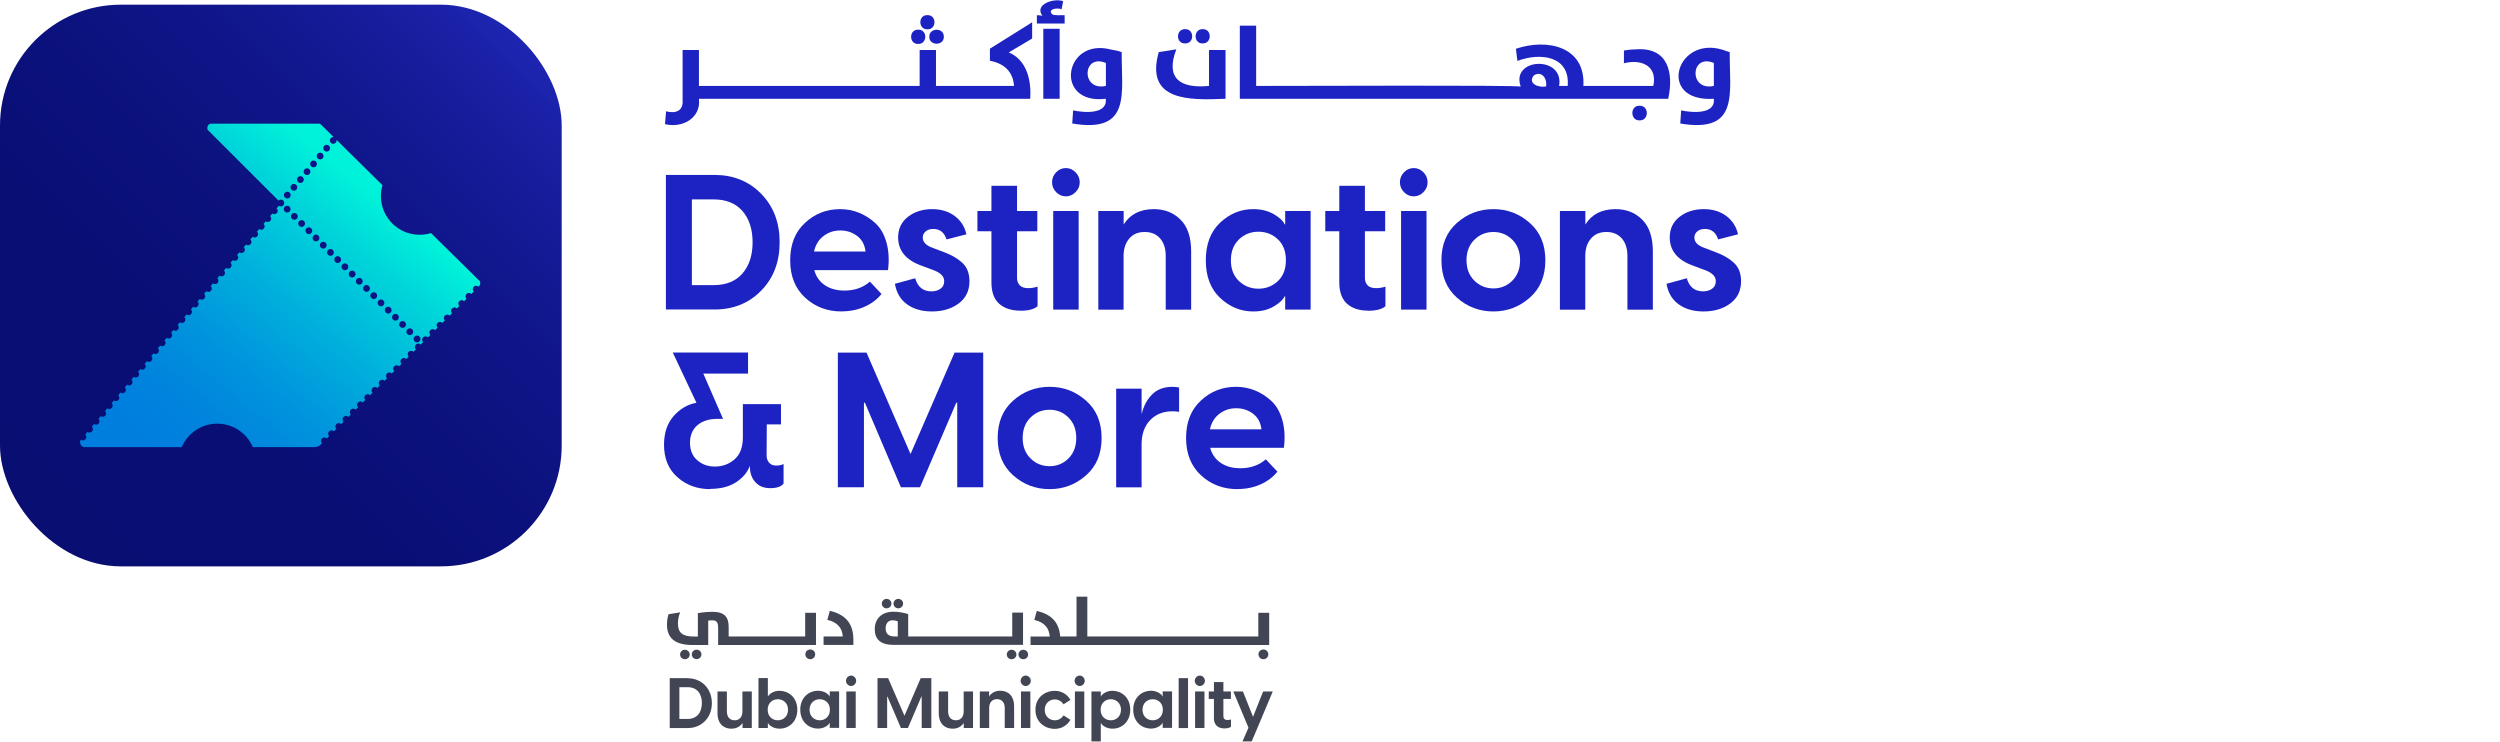 <?xml version="1.0" encoding="UTF-8"?>
<svg id="Layer_1" data-name="Layer 1" xmlns="http://www.w3.org/2000/svg" xmlns:xlink="http://www.w3.org/1999/xlink" viewBox="0 0 280 83" width="300" height="89">
  <defs>
    <style>
      .cls-1 {
        fill: url(#linear-gradient);
      }

      .cls-1, .cls-2, .cls-3, .cls-4 {
        stroke-width: 0px;
      }

      .cls-2 {
        fill: #1d23c3;
      }

      .cls-3 {
        fill: url(#linear-gradient-2);
      }

      .cls-4 {
        fill: #424654;
      }
    </style>
    <linearGradient id="linear-gradient" x1="3.96" y1="23.84" x2="59.08" y2="78.96" gradientTransform="translate(0 83.28) scale(1 -1)" gradientUnits="userSpaceOnUse">
      <stop offset="0" stop-color="#090e73"/>
      <stop offset=".33" stop-color="#090e75"/>
      <stop offset=".55" stop-color="#0c127e"/>
      <stop offset=".74" stop-color="#11178d"/>
      <stop offset=".91" stop-color="#181fa2"/>
      <stop offset="1" stop-color="#1e25b2"/>
    </linearGradient>
    <linearGradient id="linear-gradient-2" x1="16.61" y1="33.71" x2="40.47" y2="62.7" gradientTransform="translate(0 83.28) scale(1 -1)" gradientUnits="userSpaceOnUse">
      <stop offset="0" stop-color="#007ede"/>
      <stop offset=".15" stop-color="#0083dd"/>
      <stop offset=".36" stop-color="#0094dd"/>
      <stop offset=".59" stop-color="#00b0dc"/>
      <stop offset=".84" stop-color="#00d5da"/>
      <stop offset="1" stop-color="#00f2da"/>
    </linearGradient>
  </defs>
  <g>
    <path class="cls-2" d="M117.87,1.58c-.66-.62.64-.78,1.03-.57l.17-.91c-1.06-.39-3.27.39-2.32,1.63-.17-.04-.38-.06-.62-.06v.93h3.11v-.93c-.32,0-1.17.04-1.38-.09h.01Z"/>
    <path class="cls-2" d="M110.86,6.77c1.6.3,2.6,1.21,2.71,2.82h-8.74v-4.02h-1.83v4.02h-24.72v-4.02h-1.83v5.57c.12,1.3-.84,1.57-1.85,1.29l-.12,1.44c1.94.48,4.06-.68,3.8-2.84h37.1c.17-2.22-.49-4.41-2.4-5.19l2.62-1.56v-1.82l-4.73,2.96v1.35h0Z"/>
    <path class="cls-2" d="M104.08,4.08c-.02,1.04,1.65,1.05,1.63,0,.02-1.05-1.64-1.04-1.63,0Z"/>
    <path class="cls-2" d="M102.84,4.89c1.05.02,1.06-1.63,0-1.6-1.06-.03-1.06,1.63,0,1.6Z"/>
    <path class="cls-2" d="M103.87,3.25c1.05.03,1.06-1.62,0-1.59-1.06-.03-1.05,1.62,0,1.59Z"/>
    <rect class="cls-2" x="116.85" y="3.19" width="1.83" height="7.84"/>
    <path class="cls-2" d="M124.4,5.51c-5.25-1.36-6.39,6.23-.55,5.52.21,1.75-2.39,1.58-3.66,1.3l-.1,1.47c6.68,1.13,5.5-3.4,5.54-7.99-.41-.15-.64-.2-1.23-.3ZM123.86,9.59c-2.83.62-2.64-3.68,0-2.57v2.57Z"/>
    <path class="cls-2" d="M134.7,4.83c1.05.02,1.06-1.63,0-1.6-1.05-.03-1.06,1.64,0,1.6Z"/>
    <path class="cls-2" d="M132.73,4.83c1.06.03,1.06-1.63,0-1.6-1.05-.03-1.06,1.64,0,1.6Z"/>
    <path class="cls-2" d="M193.42,5.71c-5.58-2.24-8.08,5.74-1.47,5.32.21,1.75-2.39,1.58-3.66,1.3l-.1,1.47c6.68,1.13,5.5-3.4,5.54-7.99l-.3-.1h0ZM191.95,9.59c-2.83.62-2.64-3.68,0-2.57v2.57Z"/>
    <path class="cls-2" d="M135.41,9.59c-3.25.32-4.91-.86-3.66-4.1l-1.97.31c-1.56,5.51,3.42,5.4,7.48,5.23v-5.46h-1.85v4.02h0Z"/>
    <path class="cls-2" d="M183.3,5.49c-.43,0-.91.04-1.42.13v1.43c1.98-.5,3.78.31,3.29,2.54h-7.83c.25-4.45-4.09-5.34-7.56-4.16l.17,1.36c2.56-.97,5.91-.57,5.63,2.8h-.96c.6-3.44-5.46-3.17-4.3.07-1.14-.17-23.33-.07-29.63-.07V2.84h-1.83v8.19h47.98c.63-2.89,0-5.77-3.54-5.54h0ZM173.16,9.65c-.79.16-2.1-.29-1.38-1.23.81-.55,1.53.24,1.38,1.23Z"/>
    <path class="cls-2" d="M183.63,11.81c-1.08-.04-1.07,1.67,0,1.64,1.08.03,1.09-1.67,0-1.64Z"/>
  </g>
  <g>
    <path class="cls-2" d="M74.58,34.64v-15.08h5.46c2.09,0,3.83.7,5.21,2.11s2.07,3.22,2.07,5.43-.69,4.02-2.07,5.42c-1.38,1.41-3.12,2.11-5.21,2.11h-5.46ZM77.49,31.9h2.44c1.4,0,2.48-.44,3.23-1.31s1.13-2.03,1.13-3.49-.38-2.62-1.13-3.49-1.83-1.31-3.23-1.31h-2.44s0,9.6,0,9.6Z"/>
    <path class="cls-2" d="M94.26,34.85c-1.6,0-2.96-.51-4.08-1.54-1.12-1.03-1.68-2.42-1.68-4.19s.55-3.17,1.66-4.19c1.1-1.03,2.41-1.54,3.93-1.54.74,0,1.44.13,2.11.4s1.29.66,1.85,1.18.97,1.23,1.23,2.14.32,1.95.18,3.11h-8.26c.2.74.6,1.3,1.2,1.7.6.4,1.33.59,2.18.59,1.13,0,2.08-.33,2.85-1l1.3,1.38c-.47.59-1.09,1.07-1.87,1.42s-1.64.53-2.59.53h-.01ZM91.16,28.14h5.78c-.08-.75-.4-1.33-.93-1.74-.54-.41-1.17-.62-1.89-.62s-1.32.2-1.87.61-.91.99-1.08,1.75h0Z"/>
    <path class="cls-2" d="M104.37,34.85c-1.12,0-2.05-.27-2.78-.8-.74-.53-1.19-1.3-1.36-2.3l2.27-.62c.28.98.89,1.47,1.83,1.47.4,0,.73-.1,1.01-.3s.41-.48.41-.85c0-.52-.4-.93-1.21-1.23l-1.36-.51c-1.73-.62-2.59-1.68-2.59-3.16,0-.96.37-1.73,1.1-2.3.74-.57,1.64-.86,2.72-.86.99,0,1.83.26,2.52.77.69.52,1.12,1.2,1.31,2.05l-2.23.57c-.25-.78-.74-1.17-1.47-1.17-.37,0-.66.09-.87.28-.21.18-.32.41-.32.68,0,.52.38.91,1.15,1.17l1.23.47c.85.31,1.54.71,2.06,1.2.52.49.79,1.17.79,2.05,0,1.06-.4,1.89-1.2,2.49-.8.6-1.8.9-3,.9h-.01Z"/>
    <path class="cls-2" d="M114.27,34.76c-.99,0-1.78-.26-2.36-.77-.58-.52-.87-1.32-.87-2.41v-5.71h-1.57v-2.27h1.57v-2.82h2.87v2.82h2.27v2.27h-2.27v5.24c0,.33.1.59.3.81.2.21.52.32.96.32.34,0,.69-.06,1.04-.17v2.19c-.38.34-1.03.51-1.93.51h-.01Z"/>
    <path class="cls-2" d="M117.83,20.39c0-.44.15-.81.46-1.13.3-.31.67-.47,1.09-.47s.77.16,1.08.47c.31.31.47.69.47,1.13s-.16.79-.47,1.1-.67.47-1.08.47-.79-.16-1.09-.47c-.3-.31-.46-.68-.46-1.1ZM117.96,34.64v-11.04h2.85v11.04h-2.85Z"/>
    <path class="cls-2" d="M123.01,34.64v-11.04h2.84v1.51c.72-1.15,1.85-1.72,3.38-1.72,1.22,0,2.22.4,3,1.19.79.79,1.18,1.98,1.18,3.57v6.5h-2.85v-6.03c0-.82-.21-1.47-.63-1.95-.42-.48-.99-.72-1.73-.72s-1.3.24-1.72.73-.64,1.14-.64,1.94v6.03h-2.84.01Z"/>
    <path class="cls-2" d="M140.36,34.85c-1.4,0-2.64-.51-3.71-1.52-1.07-1.01-1.6-2.42-1.6-4.21s.53-3.2,1.6-4.21c1.07-1.01,2.3-1.52,3.71-1.52.89,0,1.66.19,2.3.56.64.38,1.05.75,1.22,1.14h.06v-1.49h2.85v11.04h-2.85v-1.49h-.06c-.17.38-.58.76-1.22,1.14s-1.41.56-2.3.56ZM138.76,26.79c-.6.57-.9,1.35-.9,2.33s.3,1.75.9,2.32c.6.57,1.33.86,2.18.86s1.57-.28,2.18-.85c.6-.57.9-1.34.9-2.34s-.3-1.77-.9-2.34c-.6-.57-1.33-.85-2.18-.85s-1.58.29-2.18.86h0Z"/>
    <path class="cls-2" d="M153.23,34.76c-.99,0-1.78-.26-2.36-.77-.58-.52-.87-1.32-.87-2.41v-5.71h-1.57v-2.27h1.57v-2.82h2.87v2.82h2.27v2.27h-2.27v5.24c0,.33.1.59.3.81.2.21.52.32.96.32.34,0,.69-.06,1.04-.17v2.19c-.38.34-1.03.51-1.93.51h-.01Z"/>
    <path class="cls-2" d="M156.79,20.39c0-.44.15-.81.46-1.13.3-.31.67-.47,1.09-.47s.77.16,1.08.47.47.69.47,1.13-.16.79-.47,1.1-.67.47-1.08.47-.79-.16-1.09-.47-.46-.68-.46-1.1ZM156.92,34.64v-11.04h2.85v11.04h-2.85Z"/>
    <path class="cls-2" d="M167.26,34.85c-1.56,0-2.92-.51-4.08-1.54-1.16-1.03-1.74-2.42-1.74-4.19s.58-3.17,1.74-4.19c1.16-1.03,2.52-1.54,4.08-1.54s2.9.51,4.07,1.54c1.17,1.03,1.75,2.42,1.75,4.19s-.58,3.17-1.75,4.19c-1.17,1.03-2.52,1.54-4.07,1.54ZM165.13,26.82c-.59.58-.88,1.34-.88,2.29s.29,1.71.88,2.29c.59.58,1.3.87,2.13.87s1.54-.29,2.12-.87.87-1.34.87-2.29-.29-1.71-.87-2.29c-.58-.58-1.29-.87-2.12-.87s-1.55.29-2.13.87Z"/>
    <path class="cls-2" d="M174.71,34.64v-11.04h2.85v1.51c.72-1.15,1.85-1.72,3.38-1.72,1.22,0,2.22.4,3,1.19.79.79,1.18,1.98,1.18,3.57v6.5h-2.85v-6.03c0-.82-.21-1.47-.63-1.95-.42-.48-.99-.72-1.73-.72s-1.29.24-1.72.73c-.42.49-.64,1.14-.64,1.94v6.03h-2.85.01Z"/>
    <path class="cls-2" d="M190.79,34.85c-1.12,0-2.05-.27-2.78-.8-.74-.53-1.19-1.3-1.36-2.3l2.27-.62c.28.98.89,1.47,1.83,1.47.4,0,.73-.1,1.01-.3s.41-.48.41-.85c0-.52-.4-.93-1.21-1.23l-1.36-.51c-1.73-.62-2.59-1.68-2.59-3.16,0-.96.37-1.73,1.1-2.3.74-.57,1.64-.86,2.72-.86.99,0,1.83.26,2.52.77.69.52,1.12,1.2,1.31,2.05l-2.23.57c-.25-.78-.74-1.17-1.47-1.17-.37,0-.66.09-.87.28-.21.18-.32.41-.32.68,0,.52.38.91,1.15,1.17l1.23.47c.85.31,1.54.71,2.06,1.2.52.49.79,1.17.79,2.05,0,1.06-.4,1.89-1.2,2.49-.8.6-1.8.9-3,.9h0Z"/>
  </g>
  <g>
    <path class="cls-2" d="M79.55,54.75c-1.44,0-2.67-.44-3.67-1.33-1.01-.88-1.51-2.1-1.51-3.64,0-1.33.36-2.4,1.08-3.22.72-.81,1.57-1.31,2.55-1.48l-2.65-5.63h8.43v2.36h-5.01l2.21,5.07h-.62c-.95,0-1.7.24-2.25.71-.55.47-.83,1.13-.83,1.96s.27,1.51.82,1.97c.54.47,1.2.7,1.96.7.86,0,1.6-.27,2.22-.82.62-.54.92-1.36.92-2.45v-3.72h4.27v2.27h-1.59l-.02,3.48c0,.31.09.58.27.8.18.22.45.33.82.33.3,0,.57-.06.81-.17v2.19c-.27.34-.76.51-1.49.51s-1.25-.22-1.66-.66-.62-1.02-.62-1.74v-.11c-.28.75-.81,1.37-1.57,1.86s-1.72.73-2.87.73v.03Z"/>
    <path class="cls-2" d="M93.84,54.54v-15.08h3.21l4.93,11.36,4.93-11.36h3.21v15.08h-2.91v-9.47h-.11l-4.06,9.47h-2.14l-4.03-9.47h-.11v9.47h-2.92Z"/>
    <path class="cls-2" d="M117.56,54.75c-1.56,0-2.92-.51-4.08-1.54-1.16-1.03-1.74-2.42-1.74-4.19s.58-3.17,1.74-4.19c1.16-1.03,2.52-1.54,4.08-1.54s2.9.51,4.07,1.54c1.17,1.03,1.75,2.42,1.75,4.19s-.58,3.17-1.75,4.19c-1.17,1.03-2.52,1.54-4.07,1.54ZM115.42,46.73c-.59.58-.88,1.34-.88,2.29s.29,1.71.88,2.29,1.3.87,2.13.87,1.54-.29,2.12-.87.87-1.34.87-2.29-.29-1.71-.87-2.29-1.29-.87-2.12-.87-1.55.29-2.13.87Z"/>
    <path class="cls-2" d="M125.01,54.54v-11.04h2.85v2.87c.21-.92.61-1.66,1.18-2.23.57-.57,1.33-.85,2.28-.85.27,0,.52.03.74.08v2.72c-.25-.04-.5-.06-.72-.06-1.06,0-1.91.34-2.54,1.01-.63.67-.94,1.57-.94,2.69v4.82h-2.85Z"/>
    <path class="cls-2" d="M138.6,54.75c-1.6,0-2.96-.51-4.08-1.54-1.12-1.03-1.68-2.42-1.68-4.19s.55-3.17,1.66-4.19c1.1-1.03,2.41-1.54,3.93-1.54.74,0,1.44.13,2.11.4s1.29.66,1.85,1.18c.56.52.97,1.23,1.23,2.14s.32,1.95.18,3.11h-8.26c.2.74.6,1.3,1.2,1.7.6.4,1.33.59,2.18.59,1.13,0,2.08-.33,2.85-1l1.3,1.38c-.47.59-1.09,1.07-1.87,1.42s-1.64.53-2.59.53h-.01ZM135.5,48.05h5.78c-.08-.75-.4-1.33-.93-1.74-.54-.41-1.17-.62-1.89-.62s-1.32.2-1.87.61-.91.99-1.08,1.75h-.01Z"/>
  </g>
  <path class="cls-4" d="M77.03,75.92h-2.02v5.59h2.02c1.54,0,2.7-1.15,2.7-2.79s-1.16-2.79-2.7-2.79h0ZM77,80.49h-.91v-3.56h.91c1.06,0,1.61.72,1.61,1.78s-.55,1.78-1.61,1.78Z"/>
  <path class="cls-4" d="M84.21,81.5h-1.05v-.56c-.23.36-.64.64-1.25.64-.84,0-1.55-.52-1.55-1.76v-2.41h1.05v2.24c0,.6.32.99.87.99s.87-.39.87-.99v-2.24h1.05v4.09h0Z"/>
  <path class="cls-4" d="M87.33,77.33c-.73,0-1.2.4-1.31.63h-.02v-2.05h-1.05v5.59h1.05v-.55h.02c.1.23.57.63,1.31.63.95,0,1.97-.71,1.97-2.12s-1.02-2.12-1.97-2.12h0ZM87.12,80.64c-.59,0-1.14-.41-1.14-1.18s.55-1.18,1.14-1.18,1.14.42,1.14,1.18-.55,1.18-1.14,1.18Z"/>
  <path class="cls-4" d="M92.93,77.41v.55h-.02c-.1-.23-.57-.63-1.31-.63-.95,0-1.97.71-1.97,2.12s1.02,2.12,1.97,2.12c.73,0,1.2-.4,1.31-.63h.02v.55h1.05v-4.09h-1.05ZM91.81,80.64c-.59,0-1.14-.42-1.14-1.18s.55-1.18,1.14-1.18,1.14.41,1.14,1.18-.55,1.18-1.14,1.18Z"/>
  <path class="cls-4" d="M95.32,75.63c.31,0,.57.27.57.59s-.27.58-.57.58-.57-.27-.57-.58.26-.59.57-.59"/>
  <rect class="cls-4" x="94.79" y="77.41" width="1.05" height="4.09"/>
  <polygon class="cls-4" points="98.28 75.92 99.47 75.92 101.3 80.13 103.12 75.92 104.31 75.92 104.31 81.5 103.23 81.5 103.23 77.99 103.19 77.99 101.69 81.5 100.9 81.5 99.4 77.99 99.36 77.99 99.36 81.5 98.28 81.5 98.28 75.92"/>
  <path class="cls-4" d="M108.99,81.5h-1.05v-.56c-.23.36-.64.64-1.25.64-.84,0-1.55-.52-1.55-1.76v-2.41h1.05v2.24c0,.6.32.99.87.99s.87-.39.87-.99v-2.24h1.05v4.09h0Z"/>
  <path class="cls-4" d="M109.73,77.41h1.05v.56c.23-.36.64-.64,1.25-.64.84,0,1.55.52,1.55,1.76v2.41h-1.05v-2.24c0-.6-.32-.99-.87-.99s-.87.39-.87.99v2.24h-1.05v-4.09h0Z"/>
  <path class="cls-4" d="M114.88,75.63c.31,0,.57.27.57.59s-.27.58-.57.58-.57-.27-.57-.58.26-.59.57-.59"/>
  <rect class="cls-4" x="114.35" y="77.41" width="1.05" height="4.09"/>
  <path class="cls-4" d="M115.97,79.46c0-1.39,1.08-2.12,2.16-2.12.72,0,1.37.34,1.76,1.01l-.77.5c-.21-.32-.56-.55-.98-.55-.59,0-1.13.44-1.13,1.17s.54,1.17,1.13,1.17c.43,0,.77-.23.98-.55l.77.5c-.39.66-1.04,1.01-1.76,1.01-1.08,0-2.16-.74-2.16-2.12"/>
  <path class="cls-4" d="M120.92,75.63c.31,0,.57.27.57.59s-.27.58-.57.58-.57-.27-.57-.58.26-.59.57-.59"/>
  <rect class="cls-4" x="120.39" y="77.41" width="1.05" height="4.09"/>
  <path class="cls-4" d="M124.62,77.33c-.73,0-1.2.4-1.31.63h-.02v-.55h-1.05v5.59h1.05v-2.05h.02c.1.23.57.63,1.31.63.95,0,1.97-.71,1.97-2.12s-1.02-2.12-1.97-2.12h0ZM124.41,80.64c-.59,0-1.14-.41-1.14-1.18s.55-1.18,1.14-1.18,1.14.42,1.14,1.18-.55,1.18-1.14,1.18Z"/>
  <path class="cls-4" d="M130.22,77.41v.55h-.02c-.1-.23-.57-.63-1.31-.63-.95,0-1.97.71-1.97,2.12s1.02,2.12,1.97,2.12c.73,0,1.2-.4,1.31-.63h.02v.55h1.05v-4.09h-1.05ZM129.1,80.64c-.59,0-1.14-.42-1.14-1.18s.55-1.18,1.14-1.18,1.14.41,1.14,1.18-.55,1.18-1.14,1.18Z"/>
  <rect class="cls-4" x="132.01" y="75.92" width="1.05" height="5.59"/>
  <path class="cls-4" d="M134.38,75.63c.31,0,.57.27.57.59s-.27.58-.57.58-.57-.27-.57-.58.26-.59.57-.59"/>
  <rect class="cls-4" x="133.85" y="77.41" width="1.05" height="4.09"/>
  <path class="cls-4" d="M135.96,80.37v-2.12h-.58v-.84h.58v-1.05h1.06v1.05h.84v.84h-.84v1.94c0,.21.12.42.46.42.09,0,.24-.02.39-.06v.81c-.16.14-.46.19-.72.19-.69,0-1.2-.34-1.2-1.18"/>
  <polygon class="cls-4" points="139.83 81.47 138.13 77.41 139.21 77.41 140.34 80.25 141.47 77.41 142.55 77.41 140.83 81.5 140.19 83 139.16 83 139.83 81.47"/>
  <path class="cls-4" d="M78.56,73.26c0,.29-.25.53-.54.53-.31,0-.54-.24-.54-.53s.24-.53.54-.53.54.23.54.53"/>
  <path class="cls-4" d="M76.71,72.74c-.3,0-.54.23-.54.53s.23.53.54.53.54-.24.54-.53-.25-.53-.54-.53"/>
  <path class="cls-4" d="M90.75,72.71c-.31,0-.55.23-.55.54s.24.55.55.55.55-.24.55-.55-.25-.54-.55-.54"/>
  <path class="cls-4" d="M90.19,71.25h-8.58v-1.06c0-1.05-.41-1.7-1.8-1.7-.9,0-1.65.15-1.65.15v2.62h-.42c-1.34,0-1.81-.45-1.81-1.47,0-.4.09-.89.25-1.24l-1.31.21c-.1.32-.17.78-.17,1.15,0,1.37.71,2.3,2.9,2.3h1.72v-2.73s.21-.04.41-.04c.55,0,.7.22.7.88v1.89h10.96v-3.61h-1.21v2.66h0Z"/>
  <path class="cls-4" d="M92.94,68.38l-.28,1.01c1.11.25,1.67.9,1.73,1.86h-2.15v.95h3.34v-.59c0-1.89-.96-2.83-2.63-3.23"/>
  <path class="cls-4" d="M99.3,68.1c.3,0,.54-.24.54-.53s-.25-.53-.54-.53-.54.24-.54.53.23.53.54.53"/>
  <path class="cls-4" d="M100.61,68.1c.29,0,.54-.24.54-.53s-.25-.53-.54-.53-.54.24-.54.53.23.53.54.53"/>
  <path class="cls-4" d="M114.61,72.74c-.3,0-.54.23-.54.53s.23.53.54.53.54-.24.54-.53-.25-.53-.54-.53"/>
  <path class="cls-4" d="M113.3,72.74c-.3,0-.54.23-.54.53s.23.53.54.53.54-.24.54-.53-.25-.53-.54-.53"/>
  <path class="cls-4" d="M113.37,68.59v2.66h-11.65v-2.5s-.7-.27-1.65-.27c-1.47,0-2.1.94-2.1,1.94,0,1.08.58,1.77,2.08,1.77h14.53v-3.61h-1.21ZM100.55,71.25h-.37c-.69,0-.99-.34-.99-.93,0-.49.28-.88.76-.88.36,0,.6.12.6.12v1.7h0Z"/>
  <path class="cls-4" d="M140.93,68.59v2.66h-19.15v-4.46h-1.21v4.46h-1.83c-.12-1.65-1.06-2.5-2.62-2.86l-.28,1.01c1.11.25,1.67.9,1.73,1.86h-2.15v.95h26.73v-3.61h-1.22Z"/>
  <path class="cls-4" d="M141.5,72.71c-.31,0-.55.23-.55.54s.24.55.55.55.55-.24.55-.55-.25-.54-.55-.54"/>
  <g>
    <rect class="cls-1" y=".49" width="62.91" height="62.91" rx="13.53" ry="13.53"/>
    <path class="cls-3" d="M53.69,31.42c-.05-.06-.12-.12-.2-.21l-5.22-5.14c-.41.13-.84.19-1.28.19-2.39,0-4.33-1.94-4.33-4.33,0-.43.06-.84.18-1.22l-5.14-5.07c0,.1,0,.21-.08.3h0c-.14.16-.37.18-.54.05h0c-.16-.14-.18-.38-.05-.54h0c.09-.1.21-.15.34-.13l-1.25-1.23c-.17-.17-.23-.27-.39-.27h-12.09c-.06,0-.11.01-.15.03-.05.02-.1.05-.14.09-.04.04-.07.09-.09.15-.02.04-.02.09-.03.15v.24l7.96,7.95c.14-.14.36-.15.51-.02h0c.16.14.18.38.05.54h0c-.13.16-.36.18-.52.06-.08.1-.16.2-.25.29.15.14.17.37.04.52h0c-.13.16-.36.18-.52.06-.08.1-.16.2-.25.29.15.14.17.37.04.52h0c-.13.16-.36.18-.52.06-.08.1-.16.2-.25.29.15.14.17.37.03.52h0c-.13.16-.36.18-.52.06-.08.1-.16.2-.25.29.15.14.17.37.03.52h0c-.13.16-.36.18-.52.06-.08.1-.16.2-.25.29.15.14.17.37.03.52h0c-.13.16-.36.18-.52.06-.08.1-.16.2-.25.29.15.14.17.37.03.52h0c-.13.16-.36.18-.52.06-.08.1-.16.2-.25.29.15.14.17.37.03.52h0c-.13.16-.36.18-.52.06-.08.1-.16.2-.25.29.15.14.16.37.03.52h0c-.13.16-.36.18-.52.06-.08.1-.16.2-.25.29.15.14.16.37.03.52h0c-.13.16-.36.18-.52.06-.08.1-.16.2-.25.29.15.14.16.37.03.52h0c-.13.16-.36.18-.52.06-.08.1-.16.2-.25.29.15.14.16.37.03.52h0c-.13.16-.36.18-.52.06-.08.1-.16.2-.25.29.15.14.16.37.03.52h0c-.13.16-.36.18-.52.06-.08.1-.17.2-.25.29.15.14.16.37.03.52h0c-.13.16-.36.18-.52.06-.08.1-.17.2-.25.29.15.14.16.37.03.52h0c-.13.16-.36.18-.52.06-.08.1-.17.2-.25.29.15.14.16.37.03.52h0c-.13.16-.36.18-.52.06-.08.1-.17.2-.25.29.15.14.16.37.03.52h0c-.13.16-.36.18-.52.06-.08.1-.17.2-.25.29.15.14.16.37.03.52h0c-.13.16-.36.18-.52.06-.08.1-.17.2-.25.29.15.14.16.36.03.52h0c-.13.16-.36.18-.52.06-.08.1-.17.2-.25.29.15.14.16.36.03.52h0c-.13.16-.36.18-.52.06-.08.1-.17.2-.25.3.15.14.16.36.03.52h0c-.13.16-.36.18-.52.06-.08.1-.17.2-.25.29.15.14.16.36.03.52h0c-.13.16-.36.18-.52.06-.08.1-.17.2-.25.3.14.14.16.36.03.52h0c-.13.16-.36.18-.52.06-.08.1-.17.2-.25.3.14.14.16.36.03.52h0c-.13.16-.36.18-.52.06-.08.1-.17.2-.25.3.14.14.16.36.03.52h0c-.13.16-.36.18-.52.06-.08.1-.17.2-.25.3.14.14.16.36.03.52h0c-.13.16-.36.18-.52.06-.08.1-.17.2-.25.3.14.14.16.36.03.52h0c-.13.16-.36.18-.52.06-.08.1-.17.2-.25.3.14.14.16.36.03.52h0c-.13.16-.36.18-.52.06-.08.1-.17.2-.25.3.14.14.16.36.03.52h0c-.13.16-.36.18-.52.06-.09.1-.17.2-.25.3.14.14.16.36.03.52h0c-.13.16-.36.18-.52.06-.09.11-.17.21-.25.3.14.14.16.36.03.52h0c-.13.16-.35.18-.51.06-.02.03-.04.06-.05.08-.03.06-.05.14-.05.21s.02.14.05.21c.02.05.05.1.1.15.05.06.19.18.31.18h10.93c.66-1.55,2.19-2.63,3.98-2.63s3.32,1.08,3.98,2.63h6.9c.34,0,.55-.15.69-.28l.16-.16c-.15-.15-.14-.39,0-.53h0c.15-.15.39-.15.53,0l.27-.27c-.15-.15-.15-.39,0-.53h0c.15-.15.39-.15.54,0l.27-.27c-.15-.15-.15-.39,0-.54h0c.15-.15.39-.15.54,0l.27-.27c-.15-.15-.15-.39,0-.54h0c.15-.15.39-.15.54,0l.27-.27c-.15-.15-.15-.39,0-.54h0c.15-.15.39-.15.54,0l.27-.27c-.15-.15-.15-.39,0-.54h0c.15-.15.39-.15.54,0l.27-.27c-.15-.15-.15-.39,0-.54h0c.15-.15.39-.15.54,0l.27-.27c-.15-.15-.15-.39,0-.54s.39-.15.54,0l.27-.27c-.15-.15-.15-.39,0-.54h0c.15-.15.39-.15.54,0l.27-.27c-.15-.15-.15-.39,0-.54h0c.15-.15.39-.15.54,0h0l.27-.27h0c-.15-.15-.15-.39,0-.54h0c.15-.15.39-.15.54,0h0l.27-.27h0c-.15-.15-.15-.39,0-.54h0c.15-.15.39-.15.54,0h0l.27-.27h0c-.15-.15-.15-.39,0-.54h0c.15-.15.39-.15.54,0h0l.27-.27h0c-.15-.15-.15-.39,0-.54h0c.15-.15.39-.15.54,0h0l.27-.27h0c-.15-.15-.15-.39,0-.54s.39-.15.54,0h0l.27-.27h0c-.15-.15-.15-.39,0-.54h0c.15-.15.39-.15.54,0h0l.27-.27h0c-.15-.15-.15-.39,0-.54h0c.15-.15.39-.15.54,0h0l.27-.27h0c-.15-.15-.15-.39,0-.54h0c.15-.15.39-.15.54,0h0l.27-.27h0c-.15-.15-.15-.39,0-.54h0c.15-.15.39-.15.54,0h0l.27-.27h0c-.15-.15-.15-.39,0-.54h0c.15-.15.39-.15.54,0h0l.27-.27h0c-.15-.15-.15-.39,0-.54h0c.15-.15.39-.15.54,0h0l.27-.27h0c-.15-.15-.15-.39,0-.54.15-.15.39-.15.54,0,.02-.02.03-.03.04-.05.05-.06.09-.1.1-.15.03-.06.05-.13.05-.21s-.02-.14-.05-.21c-.02-.05-.05-.1-.1-.15l.05.12ZM35.56,17.2h0c.14-.16.37-.18.54-.05h0c.16.14.18.38.05.54h0c-.14.16-.37.18-.54.05h0c-.16-.14-.18-.38-.05-.54ZM34.82,18.08h0c.13-.16.37-.18.54-.05h0c.16.14.18.38.05.54h0c-.14.16-.37.18-.54.05h0c-.16-.14-.18-.38-.05-.54ZM34.09,18.95h0c.13-.16.37-.18.54-.05h0c.16.14.18.38.05.54h0c-.14.16-.37.18-.54.05h0c-.16-.14-.18-.38-.05-.54ZM33.35,19.83h0c.13-.16.37-.18.54-.05h0c.16.14.18.38.05.54h0c-.13.16-.37.18-.54.05h0c-.16-.14-.18-.38-.05-.54ZM32.62,20.7h0c.13-.16.37-.18.54-.05h0c.16.14.18.38.05.54h0c-.13.16-.37.18-.54.05h0c-.16-.14-.18-.38-.05-.54ZM32.43,23.66h0c-.15.15-.39.15-.54,0h0c-.15-.15-.15-.39,0-.54h0c.15-.15.39-.15.54,0h0c.15.15.15.39,0,.54ZM32.47,22.06h0c-.14.16-.37.18-.54.05h0c-.16-.14-.18-.38-.05-.54h0c.14-.16.37-.18.54-.05h0c.16.14.18.38.05.54ZM33.24,24.47h0c-.15.15-.39.15-.54,0h0c-.15-.15-.15-.39,0-.54h0c.15-.15.39-.15.54,0h0c.15.15.15.39,0,.54ZM34.05,25.27h0c-.15.15-.39.15-.54,0h0c-.15-.15-.15-.39,0-.54h0c.15-.15.39-.15.54,0h0c.15.15.15.39,0,.54ZM34.86,26.08h0c-.15.15-.39.15-.54,0h0c-.15-.15-.15-.39,0-.54h0c.15-.15.39-.15.54,0h0c.15.15.15.39,0,.54ZM35.66,26.89h0c-.15.15-.39.15-.54,0h0c-.15-.15-.15-.39,0-.54h0c.15-.15.39-.15.54,0h0c.15.15.15.39,0,.54ZM36.47,27.7h0c-.15.15-.39.15-.54,0h0c-.15-.15-.15-.39,0-.54h0c.15-.15.39-.15.54,0h0c.15.15.15.39,0,.54ZM36.34,16.86h0c-.16-.14-.18-.38-.05-.54h0c.13-.16.37-.18.54-.05h0c.16.14.18.38.05.54h0c-.14.16-.37.18-.54.05ZM37.28,28.51h0c-.15.15-.39.15-.54,0h0c-.15-.15-.15-.39,0-.54h0c.15-.15.39-.15.54,0h0c.15.15.15.39,0,.54ZM38.09,29.31h0c-.15.15-.39.15-.54,0h0c-.15-.15-.15-.39,0-.54h0c.15-.15.39-.15.54,0h0c.15.15.15.39,0,.54ZM38.9,30.12h0c-.15.15-.39.15-.54,0h0c-.15-.15-.15-.39,0-.54h0c.15-.15.39-.15.54,0h0c.15.15.15.39,0,.54ZM39.71,30.93h0c-.15.15-.39.15-.54,0h0c-.15-.15-.15-.39,0-.54h0c.15-.15.39-.15.54,0h0c.15.15.15.39,0,.54ZM40.51,31.74h0c-.15.15-.39.15-.54,0h0c-.15-.15-.15-.39,0-.54h0c.15-.15.39-.15.54,0h0c.15.15.15.39,0,.54ZM41.32,32.54h0c-.15.15-.39.15-.54,0h0c-.15-.15-.15-.39,0-.54h0c.15-.15.39-.15.54,0h0c.15.15.15.39,0,.54ZM42.13,33.35h0c-.15.15-.39.15-.54,0h0c-.15-.15-.15-.39,0-.54h0c.15-.15.39-.15.54,0h0c.15.15.15.39,0,.54ZM42.94,34.16h0c-.15.15-.39.15-.54,0h0c-.15-.15-.15-.39,0-.54h0c.15-.15.39-.15.54,0h0c.15.15.15.39,0,.54ZM43.75,34.97h0c-.15.15-.39.15-.54,0h0c-.15-.15-.15-.39,0-.54h0c.15-.15.39-.15.54,0h0c.15.15.15.39,0,.54ZM44.56,35.77h0c-.15.15-.39.15-.54,0h0c-.15-.15-.15-.39,0-.54h0c.15-.15.39-.15.54,0h0c.15.15.15.39,0,.54ZM45.36,36.58h0c-.15.15-.39.15-.54,0h0c-.15-.15-.15-.39,0-.54h0c.15-.15.39-.15.54,0h0c.15.15.15.39,0,.54ZM46.17,37.39h0c-.15.15-.39.15-.54,0h0c-.15-.15-.15-.39,0-.54h0c.15-.15.39-.15.54,0h0c.15.15.15.39,0,.54ZM46.98,38.2h0c-.15.15-.39.15-.54,0h0c-.15-.15-.15-.39,0-.54h0c.15-.15.39-.15.54,0h0c.15.15.15.39,0,.54Z"/>
  </g>
</svg>
